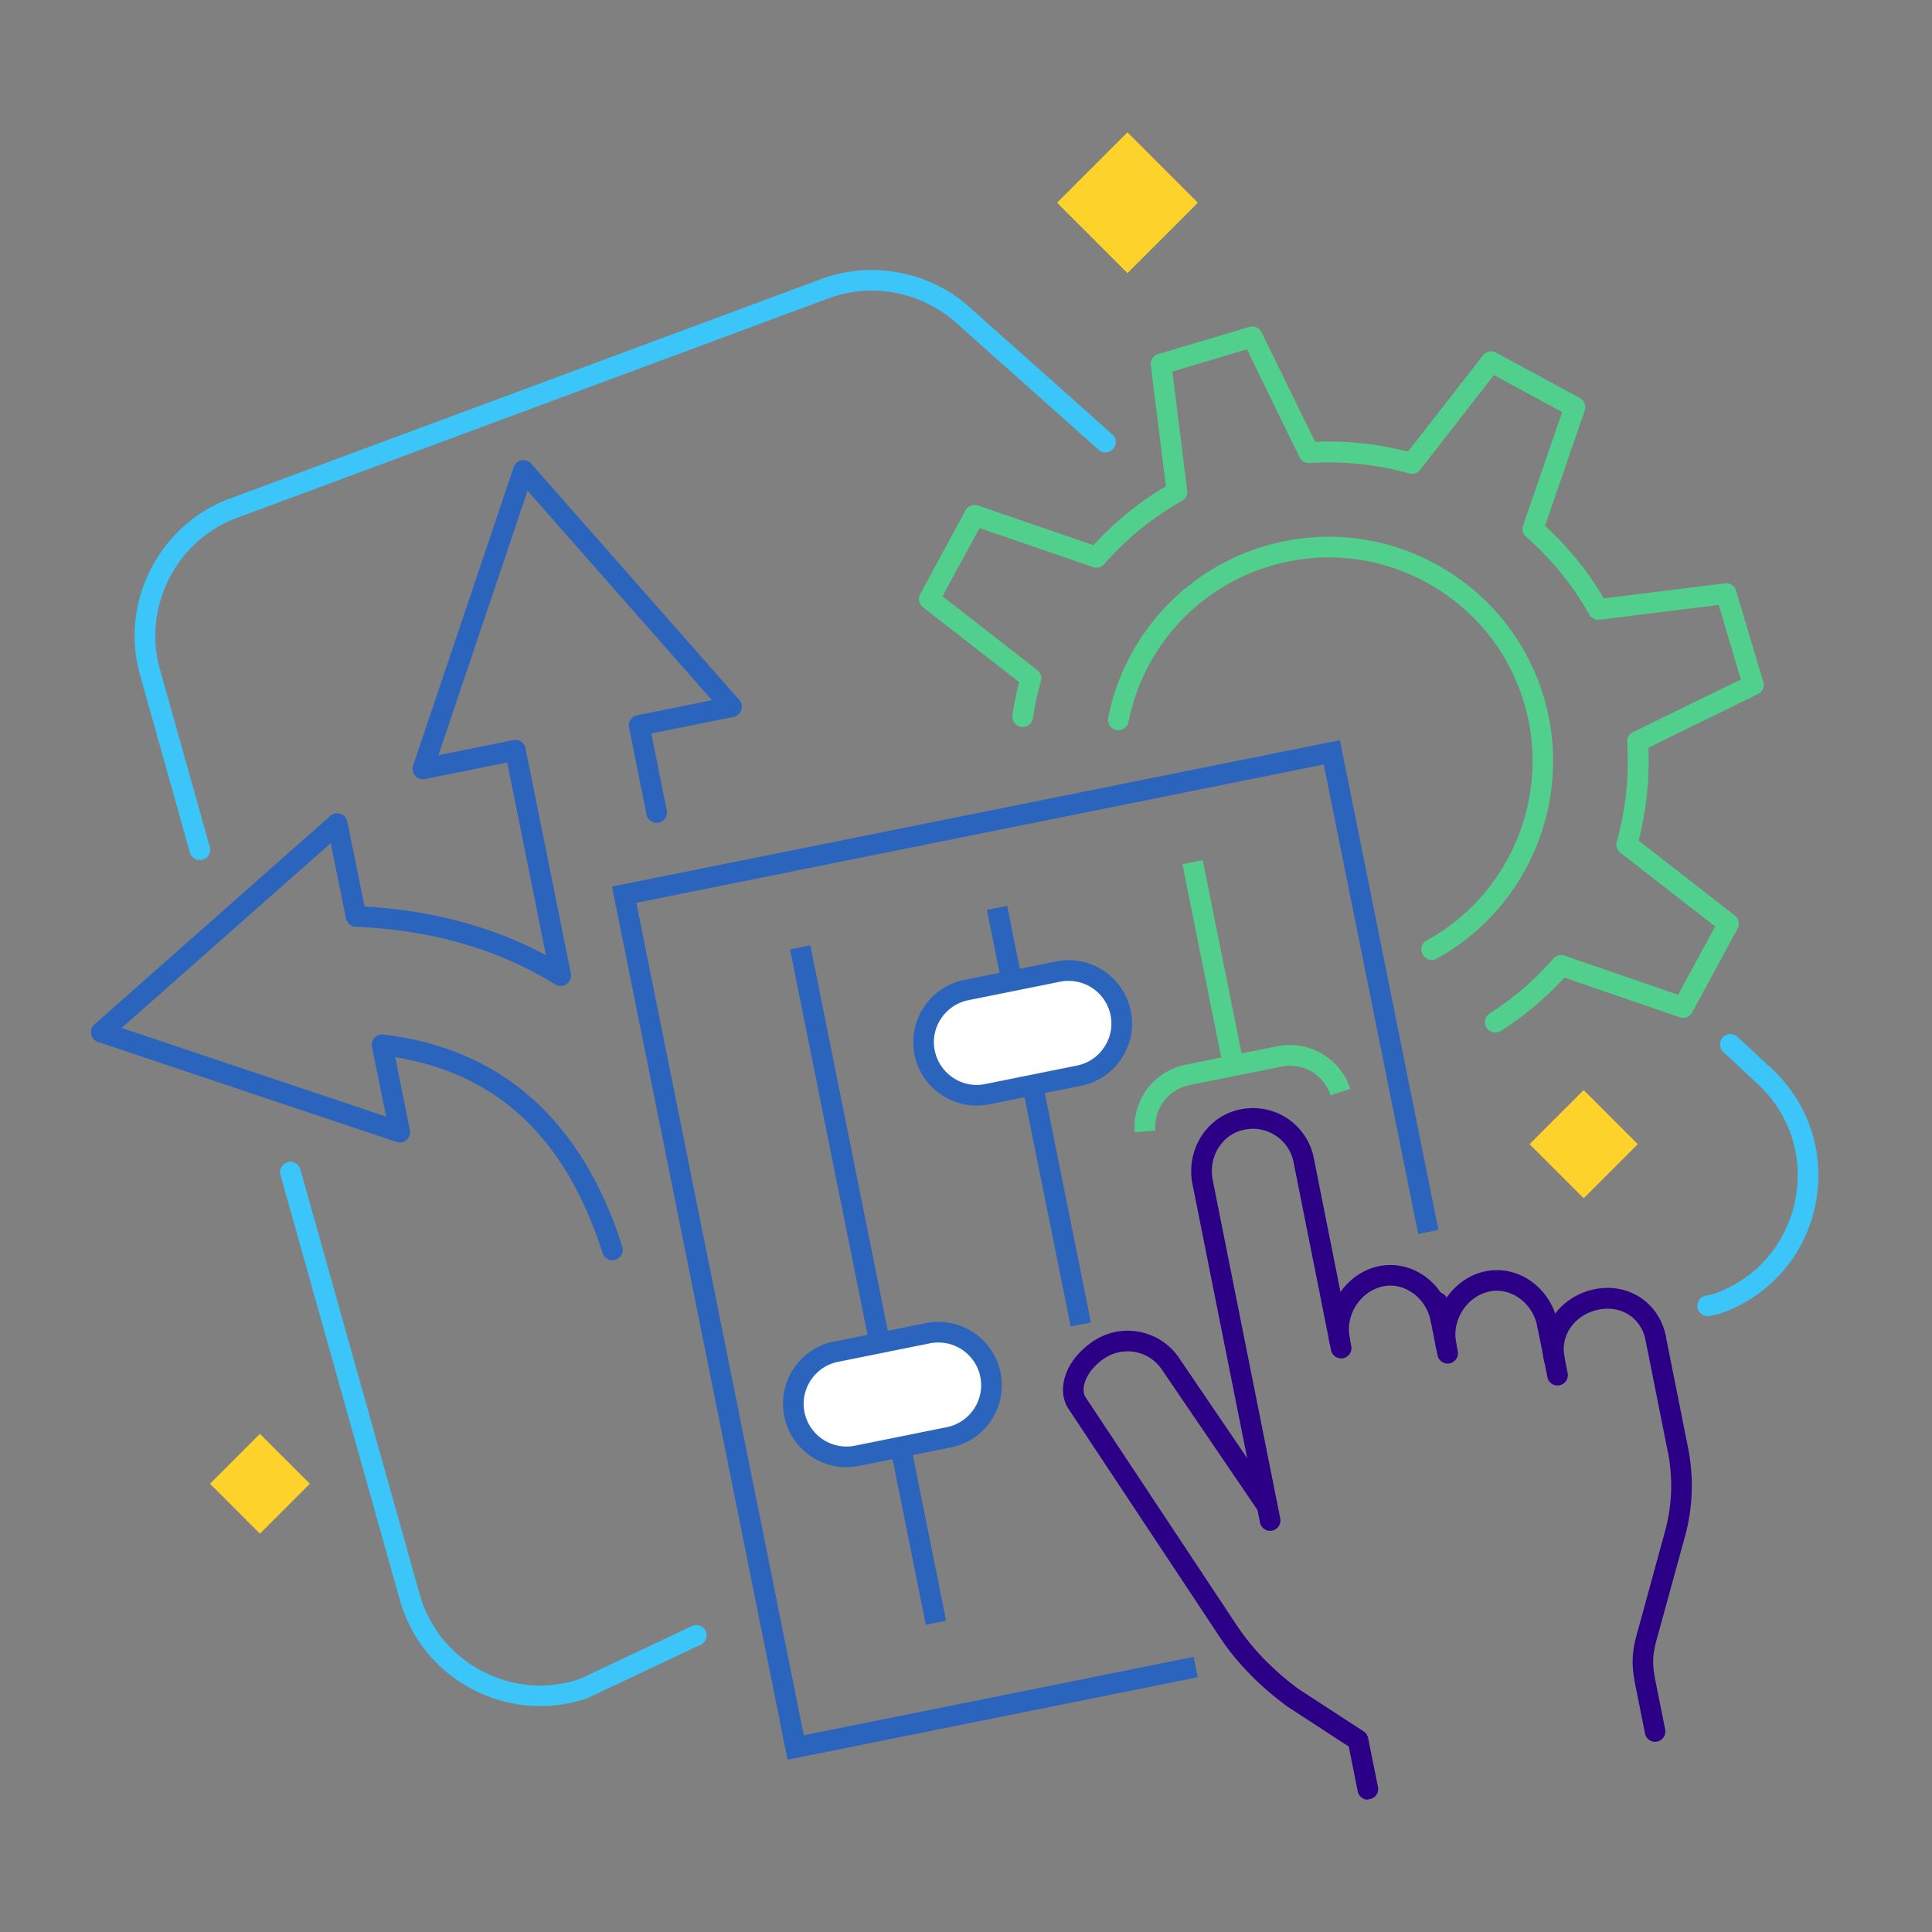 <svg xmlns="http://www.w3.org/2000/svg" id="more-choices_svg__a" viewBox="0 0 170 170">
  <rect x="0" y="0" width="170" height="170" fill="#808080" stroke="none"/>
  <defs>
    <style>
      .more-choices_svg__b{fill:#fff}.more-choices_svg__c{fill:#2b0087}.more-choices_svg__d{fill:#3bc5f9}.more-choices_svg__e{fill:#51d08d}.more-choices_svg__f{fill:#fdd32b}.more-choices_svg__g{fill:#2b64bd}
    </style>
  </defs>
  <path d="M53.89 110.89c-.39 0-.74-.25-.87-.63-3.22-10.1-9.2-15.75-18.25-17.24l1.3 6.42a.92.92 0 0 1-.29.86c-.24.22-.58.29-.89.18l-26.27-8.8a.886.886 0 0 1-.6-.68.92.92 0 0 1 .29-.86l20.76-18.35a.9.9 0 0 1 .89-.18c.31.1.54.36.6.68l1.52 7.48c5.93.33 11.28 1.77 15.96 4.28l-3.41-16.96-7.24 1.46a.92.92 0 0 1-.86-.29.925.925 0 0 1-.18-.89l8.85-26.26c.1-.31.36-.54.68-.6.32-.07.65.05.86.29l18.31 20.79c.22.24.28.58.18.89s-.36.54-.68.6l-7.24 1.46 1.36 6.78c.1.49-.22.97-.71 1.07a.91.91 0 0 1-1.07-.71l-1.54-7.67a.91.91 0 0 1 .71-1.07l6.59-1.33-16.23-18.43-7.84 23.27 6.59-1.33c.49-.1.97.22 1.07.71l3.99 19.83a.93.93 0 0 1-.37.93c-.3.21-.69.22-1 .03-4.99-3.09-10.9-4.8-17.56-5.07a.906.906 0 0 1-.85-.73l-1.35-6.63-18.4 16.26 23.28 7.8-1.25-6.13c-.06-.29.02-.58.22-.8.2-.21.49-.32.78-.29 10.4 1.24 17.47 7.52 21.03 18.67a.906.906 0 0 1-.87 1.18Z" class="more-choices_svg__g"/>
  <path d="M125.98 84.45a.905.905 0 0 1-.44-1.7c7.37-4.03 10.98-12.8 8.58-20.86-1.37-4.6-4.44-8.38-8.66-10.67-4.22-2.28-9.07-2.79-13.66-1.42-6.4 1.9-11.19 7.16-12.5 13.72-.1.49-.58.81-1.07.72a.924.924 0 0 1-.72-1.07 19.754 19.754 0 0 1 13.76-15.11c5.06-1.51 10.41-.95 15.05 1.57 4.64 2.52 8.03 6.69 9.53 11.75 2.64 8.88-1.33 18.54-9.45 22.98-.14.08-.29.11-.44.11Z" class="more-choices_svg__e"/>
  <path d="M131.58 90.85a.91.91 0 0 1-.49-1.68c2.08-1.33 3.96-2.95 5.6-4.82.24-.28.63-.38.98-.26l9.99 3.44 3.26-6.01-8.34-6.49a.913.913 0 0 1-.32-.96c.8-2.87 1.11-5.82.92-8.77-.02-.37.18-.72.51-.88l9.49-4.63-1.95-6.56-10.48 1.3a.911.911 0 0 1-.91-.46 25.982 25.982 0 0 0-5.56-6.84.904.904 0 0 1-.26-.98l3.44-9.99-6.01-3.26-6.49 8.34c-.23.29-.61.42-.96.32a26.29 26.29 0 0 0-8.77-.92.921.921 0 0 1-.88-.51l-4.63-9.49-6.56 1.95 1.3 10.48c.05.37-.13.72-.46.91a25.982 25.982 0 0 0-6.84 5.56c-.24.28-.63.38-.98.26l-9.99-3.44-3.26 6.01 8.34 6.49c.29.23.42.61.32.96-.3 1.07-.54 2.18-.7 3.27-.07.5-.53.84-1.03.77a.911.911 0 0 1-.77-1.03c.14-.97.34-1.95.59-2.91l-8.47-6.59a.91.91 0 0 1-.24-1.15l3.99-7.37c.21-.39.68-.57 1.1-.43l10.15 3.49c1.87-2.04 4.01-3.78 6.38-5.18l-1.33-10.65a.9.9 0 0 1 .64-.98l8.03-2.39c.43-.13.88.07 1.08.47l4.71 9.64c2.75-.12 5.49.17 8.17.86l6.6-8.47a.91.91 0 0 1 1.15-.24l7.37 3.99c.39.21.57.68.43 1.1l-3.49 10.15c2.04 1.87 3.78 4.01 5.18 6.38l10.65-1.32a.9.9 0 0 1 .98.64l2.39 8.03c.13.43-.07.88-.47 1.08l-9.64 4.71c.12 2.75-.17 5.49-.86 8.17l8.47 6.6c.35.27.45.76.24 1.15l-3.99 7.37c-.21.39-.67.57-1.1.43l-10.15-3.49a27.788 27.788 0 0 1-5.58 4.69.87.87 0 0 1-.49.14Z" class="more-choices_svg__e"/>
  <path d="M69.3 154.84 53.85 78.01l64.05-12.88 8.67 43.09-1.78.36-8.31-41.31-60.49 12.17 14.74 73.25 34.3-6.9.36 1.79-36.09 7.26z" class="more-choices_svg__g"/>
  <path d="M75.48 82.77h1.82v60.61h-1.82z" class="more-choices_svg__g" transform="rotate(-11.37 76.392 113.111)"/>
  <path d="M90.51 79.51h1.82v37.39h-1.82z" class="more-choices_svg__g" transform="rotate(-11.37 91.467 98.228)"/>
  <path d="M105.77 75.68h1.82V93.3h-1.82z" class="more-choices_svg__e" transform="rotate(-11.37 106.73 84.53)"/>
  <rect width="17.6" height="9.35" x="69.73" y="118.03" class="more-choices_svg__b" rx="4.67" ry="4.67" transform="rotate(-11.37 78.576 122.763)"/>
  <path d="M74.48 129.1c-2.6 0-4.94-1.83-5.47-4.48-.61-3.02 1.35-5.97 4.37-6.57l8.09-1.63c3.02-.6 5.97 1.35 6.57 4.37.61 3.02-1.35 5.97-4.37 6.57l-8.09 1.63c-.37.07-.74.11-1.1.11Zm8.09-10.97c-.25 0-.49.02-.74.07l-8.09 1.63c-2.03.41-3.36 2.4-2.95 4.43s2.4 3.36 4.43 2.95l8.09-1.63c2.03-.41 3.36-2.4 2.95-4.43a3.762 3.762 0 0 0-3.69-3.02Z" class="more-choices_svg__g"/>
  <rect width="17.6" height="9.35" x="81.19" y="86.21" class="more-choices_svg__b" rx="4.67" ry="4.67" transform="rotate(-11.37 90.018 90.88)"/>
  <path d="M85.94 97.28c-2.6 0-4.94-1.83-5.47-4.48-.29-1.46 0-2.94.83-4.19a5.56 5.56 0 0 1 3.54-2.38l8.09-1.63c3.02-.61 5.97 1.35 6.57 4.37.29 1.46 0 2.94-.83 4.19a5.56 5.56 0 0 1-3.54 2.38l-8.09 1.63c-.37.07-.74.11-1.1.11Zm8.09-10.97c-.25 0-.49.02-.74.07l-8.09 1.63c-.98.2-1.83.77-2.39 1.61a3.71 3.71 0 0 0-.56 2.82c.2.98.77 1.83 1.61 2.39s1.84.76 2.82.56l8.09-1.63c.98-.2 1.83-.77 2.39-1.61.56-.84.76-1.84.56-2.82a3.762 3.762 0 0 0-3.69-3.02Z" class="more-choices_svg__g"/>
  <path d="M99.85 99.63a5.592 5.592 0 0 1 4.46-5.94l8.09-1.63a5.585 5.585 0 0 1 6.41 3.75l-1.73.56a3.753 3.753 0 0 0-4.32-2.52l-8.09 1.63a3.77 3.77 0 0 0-3.01 4l-1.81.15Z" class="more-choices_svg__e"/>
  <path d="M136.75 120.43a.9.9 0 0 1-.89-.73c-.57-2.85 1.43-5.66 4.46-6.26 1.43-.29 2.85-.03 4.01.73 1.16.76 1.96 1.97 2.25 3.4.1.49-.22.97-.71 1.07a.918.918 0 0 1-1.07-.71c-.39-1.96-2.12-3.09-4.11-2.7-2.08.41-3.41 2.23-3.03 4.12a.91.91 0 0 1-.89 1.09Z" class="more-choices_svg__c"/>
  <path d="M127.23 119.23a.9.9 0 0 1-.89-.73c-.59-2.95 1.46-6.05 4.38-6.64 1.43-.28 2.88.05 4.09.94 1.16.86 1.95 2.12 2.24 3.55.1.49-.22.97-.71 1.07-.5.1-.97-.22-1.07-.71-.19-.98-.75-1.87-1.54-2.45-.79-.58-1.73-.81-2.65-.62-1.97.39-3.35 2.49-2.95 4.49a.91.91 0 0 1-.89 1.09Z" class="more-choices_svg__c"/>
  <path d="M117.86 118.78a.9.9 0 0 1-.89-.73c-.59-2.95 1.46-6.05 4.38-6.64 1.43-.28 2.88.05 4.09.94 1.16.86 1.95 2.12 2.24 3.55.1.49-.22.97-.71 1.07a.918.918 0 0 1-1.07-.71c-.19-.98-.75-1.87-1.54-2.45-.79-.58-1.73-.81-2.65-.62-1.97.39-3.35 2.49-2.95 4.49a.91.91 0 0 1-.89 1.09Z" class="more-choices_svg__c"/>
  <path d="M127.38 119.98c-.42 0-.81-.3-.89-.73l-.89-4.46a.91.91 0 0 1 .71-1.07c.49-.1.97.22 1.07.71l.89 4.46a.91.91 0 0 1-.89 1.09ZM137.05 121.91a.9.9 0 0 1-.89-.73l-.89-4.46a.91.91 0 0 1 .71-1.07c.49-.1.97.22 1.07.71l.89 4.46a.91.91 0 0 1-.89 1.09ZM111.76 134.7c-.42 0-.81-.3-.89-.73l-5.94-29.77c-.56-2.8.99-5.56 3.59-6.42 1.5-.49 3.13-.32 4.48.46 1.35.79 2.3 2.12 2.6 3.65l3.3 16.55c.1.49-.22.97-.71 1.07a.91.91 0 0 1-1.07-.71l-3.3-16.55c-.2-1.02-.84-1.91-1.74-2.43-.91-.53-1.98-.64-2.99-.31-1.73.57-2.76 2.43-2.38 4.33l5.94 29.77a.91.91 0 0 1-.89 1.09Z" class="more-choices_svg__c"/>
  <path d="M120.36 158.36c-.42 0-.8-.3-.89-.73l-.79-3.95-5.42-3.53c-2.46-1.82-4.44-3.85-5.91-6.07-3.19-4.82-10.12-15.27-13.34-20.13-1-1.51-.47-4.13 2.15-5.91a5.44 5.44 0 0 1 4.09-.85 5.43 5.43 0 0 1 3.49 2.29l8.52 12.53c.28.42.17.98-.24 1.26-.42.28-.98.17-1.26-.24l-8.53-12.53c-.55-.8-1.37-1.35-2.33-1.53-.96-.18-1.93.02-2.73.56-1.74 1.18-2.08 2.76-1.66 3.4 3.22 4.85 10.15 15.31 13.31 20.08 1.39 2.09 3.22 3.97 5.47 5.63l5.69 3.7c.2.13.35.34.4.58l.87 4.32a.91.91 0 0 1-.89 1.09ZM145.64 153.27c-.42 0-.8-.3-.89-.73l-.86-4.29c-.47-2.34-.15-3.44.36-5.26l2.27-8.29c.61-2.24.7-4.64.24-6.92l-1.97-9.88a.91.91 0 0 1 .71-1.07c.49-.1.97.22 1.07.71l1.97 9.88c.51 2.56.42 5.24-.27 7.75l-2.28 8.31c-.5 1.77-.71 2.5-.33 4.4l.86 4.29a.91.91 0 0 1-.89 1.09Z" class="more-choices_svg__c"/>
  <path d="M17.59 75.68c-.4 0-.76-.26-.88-.66l-4.39-15.63c-1.8-6.39 1.67-13.21 7.9-15.52l52.05-19.32c4.56-1.69 9.79-.62 13.32 2.73l12.28 10.94c.38.33.41.91.07 1.28-.33.38-.91.41-1.28.07l-12.3-10.96c-3.05-2.89-7.54-3.81-11.45-2.36L20.85 45.57c-5.34 1.98-8.32 7.83-6.78 13.32l4.39 15.63c.14.48-.15.99-.63 1.12-.08.02-.17.03-.25.03ZM150.26 115.81c-.42 0-.8-.3-.89-.73a.91.91 0 0 1 .71-1.07l.67-.14c3.66-1.26 6.34-4.27 7.17-8.06.84-3.81-.35-7.68-3.18-10.36l-3.1-2.88a.915.915 0 0 1-.05-1.29c.34-.37.92-.39 1.29-.05l3.11 2.89c3.3 3.13 4.68 7.65 3.71 12.08-.97 4.43-4.12 7.95-8.42 9.41l-.11.03-.72.15c-.06.01-.12.02-.18.02ZM47.52 150.12c-2.05 0-4.09-.5-5.97-1.49-3.15-1.66-5.42-4.46-6.38-7.89l-10.49-37.35c-.14-.48.15-.99.63-1.12.48-.14.99.15 1.12.63l10.49 37.35c.83 2.94 2.77 5.35 5.48 6.78 2.69 1.42 5.75 1.67 8.64.7l9.84-4.65c.45-.21 1-.02 1.21.43s.02 1-.43 1.21l-9.98 4.71c-1.36.46-2.76.69-4.15.69Z" class="more-choices_svg__d"/>
  <path d="M94.83 13.46h8.76v8.76h-8.76z" class="more-choices_svg__f" transform="rotate(45 99.212 17.835)"/>
  <path d="M135.99 97.31h6.73v6.73h-6.73z" class="more-choices_svg__f" transform="rotate(45 139.35 100.671)"/>
  <path d="M19.77 127.46h6.21v6.21h-6.21z" class="more-choices_svg__f" transform="rotate(45 22.881 130.558)"/>
</svg>
